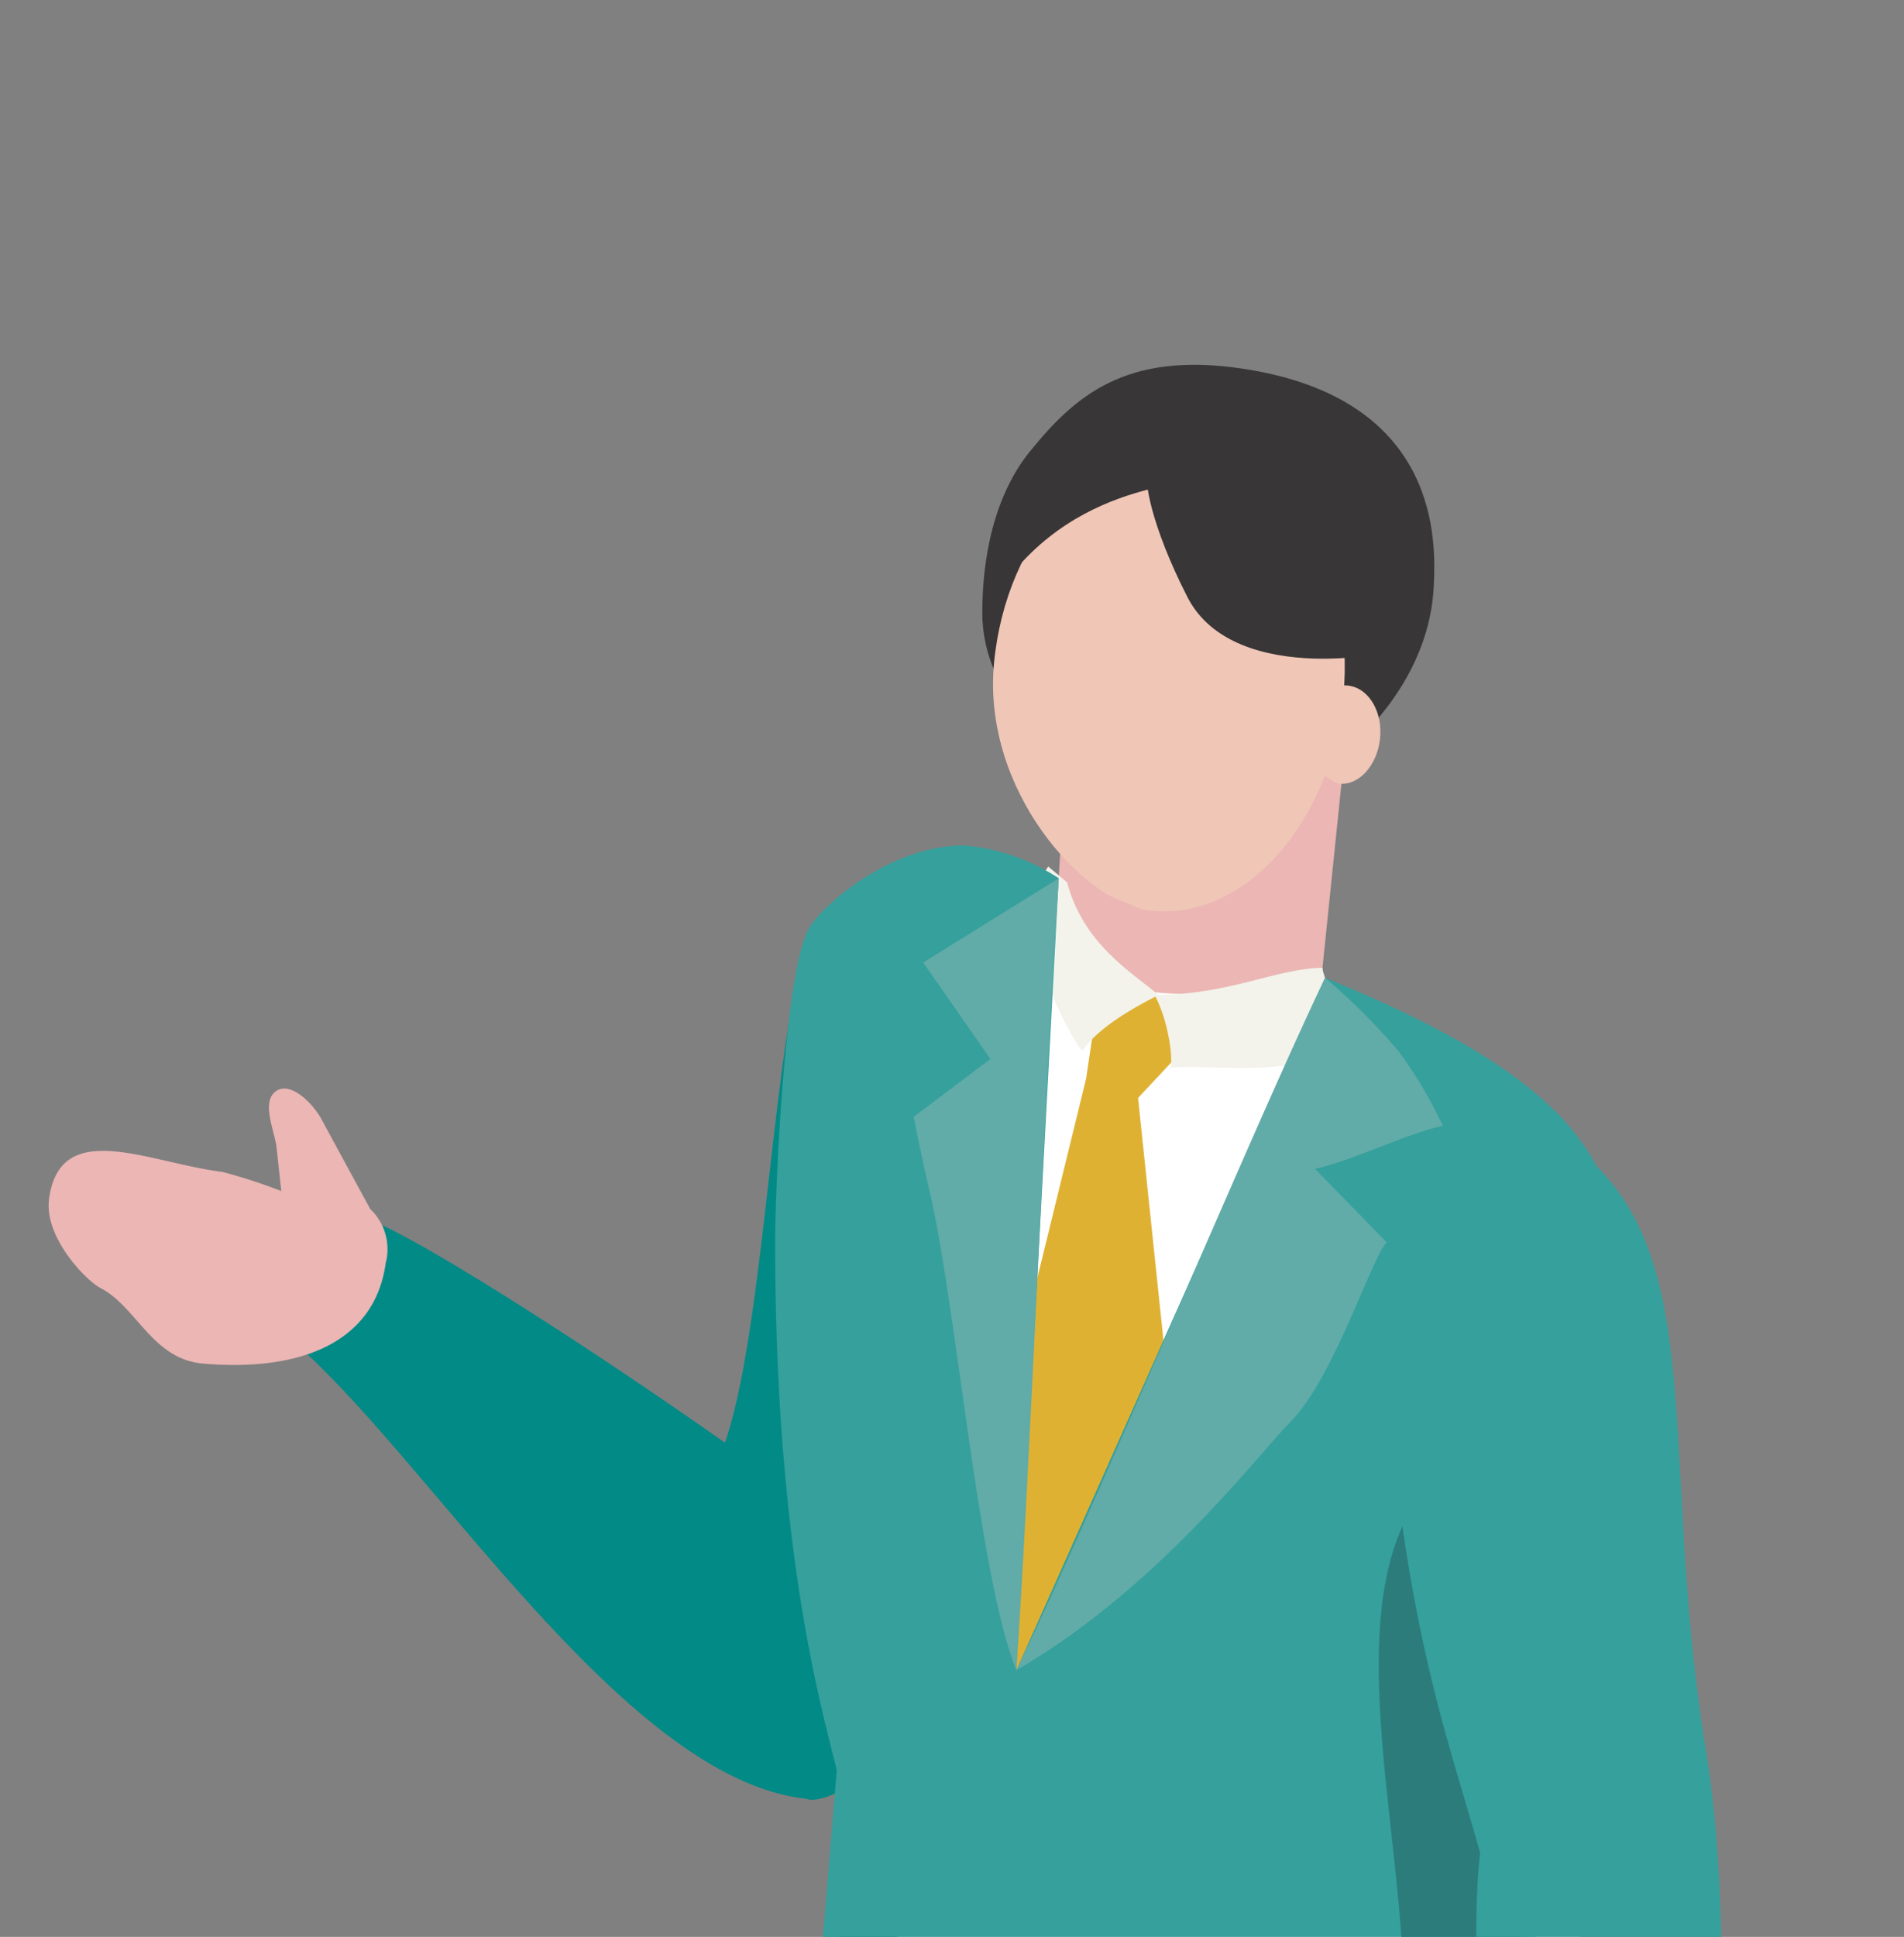 <svg xmlns="http://www.w3.org/2000/svg" xmlns:xlink="http://www.w3.org/1999/xlink" width="103.886" height="105.625" viewBox="0 0 103.886 105.625"><rect x="0" y="0" width="103.886" height="105.625" fill="#808080" stroke="none"/><defs><clipPath id="a"><rect width="103.886" height="105.625" transform="translate(0 0)" fill="#fff" stroke="#707070" stroke-width="1"/></clipPath></defs><g clip-path="url(#a)"><g transform="translate(2.651 19.894)"><path d="M56.165,59.925C51.6,54.884,25.347,37.459,24.551,38.615c-1.069,1.551-2.82,4.87-3.919,6.356,7.487,6.118,18.243,24.2,28.407,25.275,1.706.725,11.05-5.986,7.127-10.321" transform="translate(-7.696 7.955)" fill="#028a86"/><path d="M13.809,40.83c.62-4.441,5.395-1.964,9.454-1.454a28.851,28.851,0,0,1,3.215,1.043l-.266-2.467c-.159-.956-.82-2.44-.006-2.99s2.08.739,2.548,1.692l2.58,4.747a3.019,3.019,0,0,1,.839,2.966c-.621,4.441-4.858,5.91-9.983,5.459-2.752-.244-3.619-3.119-5.578-4.12-.769-.395-3.1-2.765-2.8-4.875" transform="translate(-13.783 4.639)" fill="#ebb6b4"/><path d="M40.1,117.292c-3.644-10.536-4.924-45.541-1.743-49.641,1.341-1.728,16.1,4.922,17.975,5.043,1.825,12.3-1.641,34.4-3.712,44.536-.584,2.531-9.822,7.86-12.519.062" transform="translate(6.453 33.559)" fill="#f0a3a4"/><path d="M47.827,122.978c-3.6-10.551-4.739-45.56-1.541-49.647,1.349-1.725,16.082,4.987,17.956,5.115,1.772,12.3-1.783,34.387-3.895,44.521-.593,2.529-9.854,7.82-12.519.011" transform="translate(13.439 38.611)" fill="#f6b7a5"/><path d="M37.436,123.735c1.2,3.578,1.169,7.295,6.585,9.777,5.755,2.641,12.869-1.209,12.978-5.406.975-37.643,7.263-41.608,3.806-68.015l-22.308-5c-4.535,24.342-2.1,48.308-1.062,68.644" transform="translate(5.828 22.649)" fill="#007371"/><path d="M44.8,130.853c1.156,3.577,1.13,7.295,6.345,9.777,5.548,2.641,12.3-1.213,12.508-5.406,1.483-29.971,7-41.608,3.666-68.015L44.243,56.171c-.266,3-.727,6.056-.727,9.227,0,20.6,0,44.791,1.284,65.455" transform="translate(12.645 23.609)" fill="#028a86"/><path d="M43.367,18.641c2.448-3.018,5.21-5.429,11.5-4.509,11.016,1.611,10.623,9.639,10.517,11.885-.436,9.233-13.377,16.2-18.791,10.53-1.511-1.585-5.84-4.208-5.84-9.106,0-1.821.234-5.871,2.61-8.8" transform="translate(10.193 -13.934)" fill="#383636"/><path d="M52.2,44.824c-1.98,6.386-6.6,21.883-8.67,26.046-3.982-.7-6.592-10.967-10.576-11.669,2.484-4.173,2.992-18.978,4.586-26.78,1.173-5.738,16.632,6.039,14.66,12.4" transform="translate(3.261 1.136)" fill="#028a86"/><path d="M35.2,44.184c1.114,6.007,3.649,23.239,4.518,26.792L42.04,84.2s-4.9,4.849,8.1,10.5c13.173,5.729,26.461-1.817,29.514-2.414-2.029-13.058-7.45-10.88-5.081-23.19l7.433-12.34c0-7.843-5.151-15.069-13.46-18.925l-2.1-.971L50.41,29.428a12.689,12.689,0,0,0-4.945-1.173c-7.62,0-11.035,11.754-10.26,15.929" transform="translate(5.162 -1.204)" fill="#fff"/><path d="M42.961,34.069,57.168,40.75,58.473,28.1,43.63,22.785Z" transform="translate(12.152 -6.067)" fill="#ebb6b4"/><path d="M41.12,28.041c-.665,6.945,4.836,12.984,8.324,13.488,5.234.756,10.07-4.717,10.736-11.662s-3.062-12.982-8.324-13.487S41.785,21.1,41.12,28.041" transform="translate(10.466 -11.789)" fill="#f0c6b7"/><path d="M50.107,25.674a2.8,2.8,0,0,0,1.768,2.865c1.111.161,2.138-1,2.28-2.478s-.65-2.756-1.768-2.864-2.138,1-2.28,2.476" transform="translate(18.493 -5.706)" fill="#f0c6b7"/><path d="M59.327,27.782c.382.2-9.012,2.333-11.609-2.758-2.023-3.965-2.4-6.517-2.136-6.853,6.951-8.73,11.386,8.345,13.745,9.611" transform="translate(14.414 -12.367)" fill="#383636"/><path d="M41.516,24.43c4.426-6.473,11.618-5.61,11.22-6.4-4.08-8.1-14.338,10.963-11.22,6.4" transform="translate(10.351 -12.1)" fill="#383636"/><path d="M42.961,28.759c.021.861.68,3.238,3.568,5.944,1.959.55,7.3.487,10.967.232,0,0-13.182-6.12-14.535-6.177" transform="translate(12.152 -0.756)" fill="#ebb6b4"/><path d="M54.685,33.927l-6.065-2.42-.856,5.738L39.239,72.069l14.786-1.094L50.6,38.294Z" transform="translate(8.844 1.687)" fill="#dfb133"/><path d="M45.731,32.823c4.091,0,6.573-1.434,9.161-1.481,0,.542,1.254,2.909,1.111,3.3-1.1,3.017-6.505,1.912-9.488,2.148.274.23.13-2.269-.784-3.969" transform="translate(14.614 1.54)" fill="#f3f3eb"/><path d="M49.021,35.424c-1.481-1.249-4.089-2.763-4.989-6.141L43,28.418c-2.359,3.549,1.755,10.219,1.878,10.036,1.058-1.581,3.961-2.909,4.142-3.03" transform="translate(11.54 -1.059)" fill="#f3f3eb"/><path d="M38.132,78.237C37.263,74.684,34.77,66.114,34.77,49.4c0-2.671.5-14.916,1.885-17.132.8-1.281,4.411-4.456,8.443-4.456A11.141,11.141,0,0,1,50.244,29.6L47.926,72.8l16.853-37.77C81.061,41.642,80.3,46.578,81.48,52.441a8.617,8.617,0,0,1-1.08,6.145l-5.874,9.752c-2.367,12.31,3.842,22.162,5.871,35.22-3.052.595-19.4,7.372-31.27,3.026-12.089-4.428-12.606-8.353-12.612-8.8Z" transform="translate(4.871 -1.6)" fill="#35a09c"/><path d="M54.707,47.753c3,3.817,8.523-6.4,8.417-1.49l-5.017,12.2c-2.325,12.263,5.948,16.815,7.425,29.907-1.4.285-4.775,1.543-9.826,2.646-.4-2.652-2.085-16.242-2.269-18.917-.586-8.526-3.054-18.923,1.269-24.342" transform="translate(20.37 13.59)" fill="#2c7c7c"/><rect width="13.326" height="46.115" transform="translate(72.576 58.489)" fill="none"/><path d="M60.76,75.023c-3.566-1.972-3.389,4.1-4.159,9.646s-2.665,9.867,1.368,10.457,11.118-1.766,8.7-8.983c-1.83-5.455-1.691-8.787-5.906-11.12" transform="translate(23.277 40.028)" fill="#f0a3a4"/><path d="M52.233,43.33c.9,18.145,3.534,24.518,5.525,31.661,4.025.4,8.3-5.8,12.327-5.389-2.573-15.693,0-26.18-6.027-32.207C62.7,36.037,51.867,35.942,52.233,43.33" transform="translate(20.386 6.286)" fill="#35a09c"/><path d="M55.3,60.113c-1.254,7.557,2.106,42.154,3.253,43a4.933,4.933,0,0,0,7.185-.765c1.4-8.375,4.293-35.766,1.556-48.776-.429-2.036-10.916.038-11.994,6.537" transform="translate(22.871 20.634)" fill="#35a09c"/><path d="M58.587,31.63a35.216,35.216,0,0,1,3.986,3.978,23.286,23.286,0,0,1,2.44,4.1c-2.031.433-4.941,1.912-6.972,2.342l3.908,4.008c-.808.807-2.9,7.438-5.257,9.8C54.926,57.627,49.5,64.893,41.734,69.4c4.482-9.216,12.6-28.86,16.853-37.77" transform="translate(11.061 1.796)" fill="#61aba8"/><rect width="23.279" height="37.77" transform="translate(52.796 33.426)" fill="none"/><path d="M46.684,28.759l-7.393,4.592,3.664,5.261-4.182,3.154q.4,2.074.9,4.21c1.424,6.129,2.631,20.842,4.7,25.978.708-10,1.609-33.191,2.318-43.195" transform="translate(8.429 -0.756)" fill="#61aba8"/><rect width="7.911" height="43.193" transform="translate(47.203 28.003)" fill="none"/></g></g></svg>
